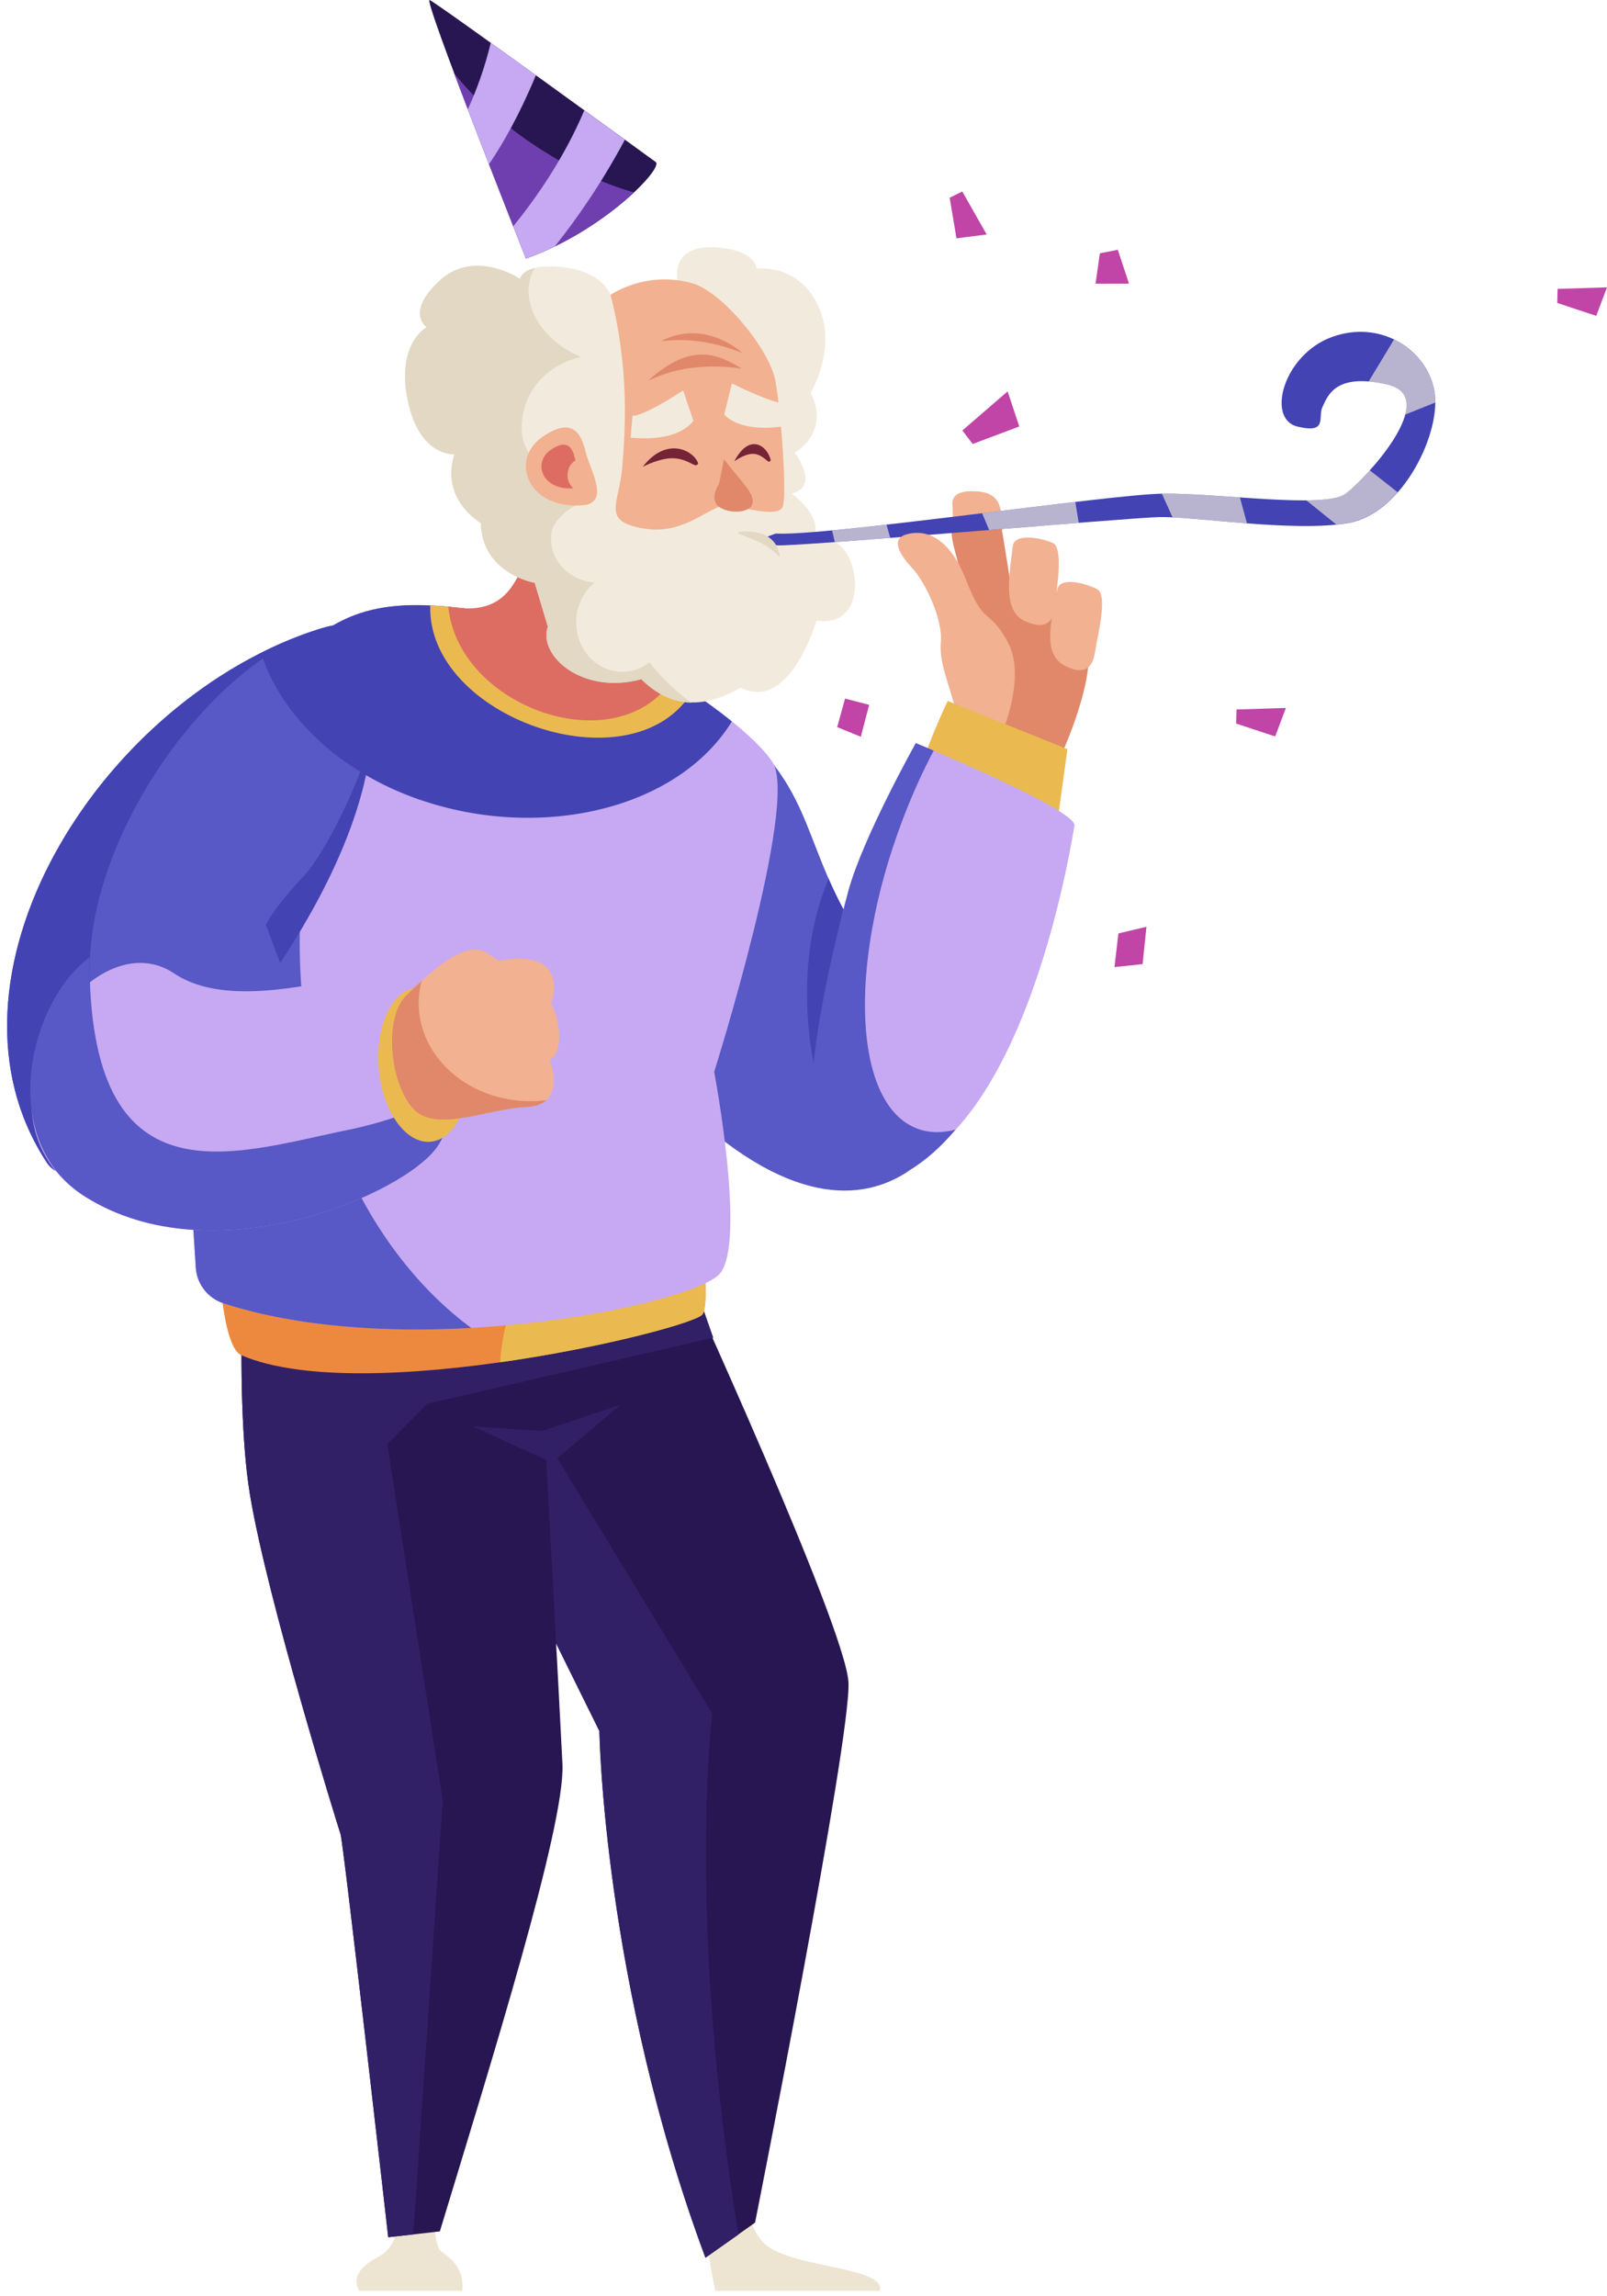 <svg width="208" height="297" viewBox="0 0 208 297" fill="none" xmlns="http://www.w3.org/2000/svg">
<path d="M129.7 69.113C129.73 66.103 129.71 63.883 126.71 63.593C123.71 63.303 123.16 64.363 123.28 65.373C123.39 66.383 123.05 69.933 124.64 70.103C126.22 70.273 129.7 70.153 129.71 69.113H129.7Z" fill="#F2B191"/>
<path d="M140.68 83.763C139.8 81.243 139.8 77.593 139.8 77.593C139.8 77.593 128.47 73.563 126.32 75.573C124.17 77.583 125.31 82.753 125.31 82.753L126.32 93.963L137.28 97.863C139.55 92.823 141.56 86.273 140.68 83.753V83.763Z" fill="#E08869"/>
<path d="M129.45 67.363C129.11 65.773 125.11 67.283 123.68 67.893C122.25 68.503 124.18 72.123 125.32 78.603L131.01 76.893C131.01 76.893 129.8 68.953 129.46 67.373L129.45 67.363Z" fill="#E08869"/>
<path d="M131.1 70.623C130.43 75.563 129.97 79.233 132.83 80.433C135.7 81.643 136.45 80.033 136.56 78.343C136.67 76.653 137.76 70.893 136.25 70.233C134.74 69.573 131.33 68.923 131.1 70.613V70.623Z" fill="#F2B191"/>
<path d="M136.86 76.223C135.82 81.103 135.09 84.723 137.86 86.143C140.63 87.563 141.5 86.013 141.73 84.343C141.96 82.673 143.48 77.003 142.02 76.233C140.57 75.463 137.21 74.563 136.86 76.233V76.223Z" fill="#F2B191"/>
<path d="M56.3 287.033C56.17 288.163 56.43 290.433 56.93 291.063C57.43 291.693 60.2 292.823 59.83 296.353H46.48C45.72 294.963 46.1 293.453 49 291.943C51.9 290.433 51.52 286.523 51.52 286.523L56.31 287.023L56.3 287.033Z" fill="#EDE5D1"/>
<path d="M113.86 296.353H92.58C92.58 296.353 91.19 289.673 91.57 288.923C91.95 288.163 97.24 286.403 97.11 286.903C96.98 287.403 98.13 289.533 99 290.303C102.53 293.453 114.74 293.203 113.86 296.353Z" fill="#EDE5D1"/>
<path d="M98.74 97.233C107.56 107.053 103.53 115.373 120.91 133.003C122.45 134.563 120.4 149.703 117.38 151.643C111.71 155.303 102.01 156.433 87.66 142.323C77.59 132.433 92.08 89.813 98.74 97.233Z" fill="#5858C6"/>
<path d="M107.25 113.683C101.86 126.483 105.92 140.183 105.92 140.183L109.95 119.053C108.85 117.143 107.98 115.363 107.25 113.673V113.683Z" fill="#4343B4"/>
<path d="M91.31 292.073C78.09 256.553 77.58 223.933 77.58 223.933L55.79 179.853L58.81 164.363H88.28C88.28 164.363 109.44 210.463 109.82 217.633C110.2 224.813 97.73 287.533 97.73 287.533L91.31 292.063V292.073Z" fill="#271651"/>
<path d="M92.19 221.673L68.26 182.253L58.81 164.373L55.79 179.863L77.58 223.943C77.58 223.943 78.08 256.563 91.31 292.083L95.59 289.063C88.89 248.293 92.19 221.683 92.19 221.683V221.673Z" fill="#312066"/>
<path d="M56.93 288.673C63.35 267.513 73.18 236.153 72.8 228.223C72.42 220.293 70.53 185.903 70.53 185.903L72.8 157.563L31.99 153.783C31.99 153.783 30.1 179.853 32.37 193.453C34.64 207.053 43.71 236.153 44.08 237.283C44.46 238.413 50.25 289.423 50.25 289.423L56.93 288.663V288.673Z" fill="#271651"/>
<path d="M57.31 232.943L50.13 186.843L55.29 181.613L92.32 173.053L88.54 162.223L31.99 153.783C31.99 153.783 30.1 179.853 32.37 193.453C34.64 207.053 43.71 236.153 44.08 237.283C44.46 238.413 50.25 289.423 50.25 289.423L53.5 289.053L57.31 232.933V232.943Z" fill="#312066"/>
<path d="M31.24 175.323C47.24 182.183 89.62 171.923 90.94 170.033C91.83 168.753 90.94 160.963 90.94 160.963L28.22 161.723C28.22 161.723 28.6 174.193 31.24 175.323Z" fill="#ED893E"/>
<path d="M70.6 161.213C67.29 165.063 65.12 170.343 64.74 176.233C78.28 174.313 90.24 171.023 90.93 170.033C91.82 168.753 90.93 160.963 90.93 160.963L70.59 161.213H70.6Z" fill="#EABA50"/>
<path d="M25.34 163.983C25.48 166.113 26.9 167.943 28.94 168.603C53.3 176.463 89.96 168.703 93.2 164.733C96.6 160.573 92.44 138.663 92.44 138.663C92.44 138.663 103.4 103.903 100 98.613C96.6 93.323 79.6 81.613 67.51 79.723C55.42 77.833 48.24 77.083 41.44 81.993C34.64 86.903 23.68 119.773 23.68 129.983C23.68 137.973 24.84 156.373 25.34 163.993V163.983Z" fill="#C6A9F2"/>
<path d="M38.79 121.953C38.79 104.433 44.79 88.763 54.23 78.283C49.29 78.243 45.3 79.203 41.44 81.993C34.64 86.903 23.68 119.773 23.68 129.983C23.68 137.973 24.84 156.373 25.34 163.993C25.48 166.123 26.9 167.953 28.94 168.613C38.64 171.743 50.28 172.393 60.99 171.793C47.75 162.003 38.79 143.353 38.79 121.953Z" fill="#5858C6"/>
<path d="M36.27 124.563C46.6 108.943 49.49 96.353 47.61 88.673C45.99 82.093 31.99 113.233 31.99 113.233L36.27 124.573V124.563Z" fill="#4343B4"/>
<path d="M41.31 81.363C12.85 90.433 -9.57 126.583 6.05 150.383C11.34 158.443 41.99 135.183 34.77 128.723C29.98 124.443 35.02 117.893 39.3 113.353C44.73 107.603 58.49 75.893 41.32 81.363H41.31Z" fill="#5858C6"/>
<path d="M19.93 140.603C11.8 137.833 9.3 126.143 13.88 112.723C18.41 99.443 29.24 86.153 40.37 81.683C12.36 91.243 -9.4 126.853 6.05 150.383C9.46 155.583 23.4 147.763 30.95 139.823C26.91 141.363 23.08 141.683 19.93 140.613V140.603Z" fill="#4343B4"/>
<path d="M54.3 103.443C69.82 108.813 87.66 104.803 94.73 93.333C87.88 87.783 76.38 81.113 67.51 79.733C56.42 78.003 49.46 77.233 43.14 80.913C42.57 81.013 41.97 81.163 41.32 81.373C38.75 82.193 36.23 83.233 33.78 84.473C36.34 92.503 43.82 99.823 54.31 103.453L54.3 103.443Z" fill="#4343B4"/>
<path d="M89.559 89.543C82.9 85.083 74.409 80.813 67.51 79.733C62.95 79.023 59.09 78.473 55.69 78.323C55.23 92.843 81.769 102.083 89.559 89.543Z" fill="#EABA50"/>
<path d="M87.049 87.923C84.829 86.123 83.75 84.643 84.7 77.463C85.42 71.983 73.749 72.383 69.96 71.793C66.409 71.243 68.07 80.293 58.02 78.473C59.309 91.563 79.84 98.753 87.049 87.913V87.923Z" fill="#DD6D62"/>
<path d="M83 87.853C75.44 89.933 69.59 84.833 70.91 81.053L69.21 75.383C69.21 75.383 62.41 74.253 62.22 67.633C62.22 67.633 56.93 64.613 58.82 58.753C58.82 58.753 54.29 59.133 52.77 51.763C51.26 44.393 55.23 42.313 55.23 42.313C55.23 42.313 52.4 40.423 56.93 36.263C61.46 32.103 67.32 36.073 67.32 36.073C67.32 36.073 67.51 33.993 72.8 34.563C78.09 35.133 79.03 38.153 79.03 38.153C79.03 38.153 81.86 39.663 84.51 40.043C87.15 40.423 87.91 37.403 87.91 37.403C87.91 37.403 85.64 30.983 93.77 32.113C97.91 32.693 97.93 34.753 97.93 34.753C97.93 34.753 103.22 33.993 105.86 39.473C108.5 44.953 104.92 50.813 104.92 50.813C104.92 50.813 106.24 53.083 105.49 55.343C104.73 57.613 102.85 58.553 102.85 58.553C102.85 58.553 106.25 62.903 102.47 63.843C102.47 63.843 106.63 66.863 105.3 69.513C105.3 69.513 108.89 68.943 110.21 72.913C111.53 76.883 110.02 81.033 105.68 80.283C105.68 80.283 102.28 92.183 95.86 88.973C90.38 92.113 86.31 91.103 83.01 87.843L83 87.853Z" fill="#F2EBDD"/>
<path d="M84.07 85.673C83.08 86.453 81.87 86.913 80.55 86.913C77.25 86.913 74.57 84.033 74.57 80.493C74.57 78.383 75.53 76.523 76.99 75.353C76.58 75.323 76.17 75.263 75.75 75.153C72.63 74.313 70.72 71.313 71.49 68.463C71.71 67.653 73.3 65.513 75.7 65.013C73 63.183 67.51 59.693 67.51 55.563C67.51 50.243 71.2 47.083 75.23 46.173C74.9 46.043 74.57 45.903 74.25 45.733C69.58 43.403 67.24 38.633 69.01 35.083C69.08 34.943 69.17 34.803 69.25 34.673C67.41 35.093 67.32 36.093 67.32 36.093C67.32 36.093 61.46 32.123 56.93 36.283C52.4 40.443 55.23 42.333 55.23 42.333C55.23 42.333 51.26 44.413 52.77 51.783C54.28 59.153 58.82 58.773 58.82 58.773C56.93 64.633 62.22 67.653 62.22 67.653C62.41 74.263 69.21 75.403 69.21 75.403L70.91 81.073C69.59 84.853 75.44 89.953 83 87.873C84.88 89.733 87.01 90.853 89.51 90.903C87.52 89.513 85.69 87.753 84.07 85.693V85.673Z" fill="#E2D8C3"/>
<path d="M79.029 38.163C81.49 47.793 80.92 55.733 80.54 60.453C80.16 65.173 77.71 67.443 83.37 68.383C89.029 69.323 92.25 64.793 94.7 65.363C97.16 65.933 100.75 66.873 101.31 65.553C101.88 64.233 101.12 53.463 100.37 49.303C99.609 45.143 93.439 37.723 89.6 36.643C83.549 34.943 79.019 38.153 79.019 38.153L79.029 38.163Z" fill="#F2B191"/>
<path d="M75.32 65.373C68.22 65.843 66 59.453 70.16 56.553C74.32 53.653 75.32 56.423 75.83 58.573C76.34 60.723 79.1 65.123 75.33 65.373H75.32Z" fill="#F2B191"/>
<path d="M93.71 59.423C96.48 62.953 97.74 63.953 97.36 65.213C96.98 66.473 94.09 66.473 92.95 65.463C91.81 64.453 93.08 62.563 93.08 62.563L93.71 59.413V59.423Z" fill="#E08869"/>
<path d="M185.65 50.513C184.64 45.223 178.72 41.323 172.43 43.583C166.13 45.853 163.87 54.163 167.9 55.173C171.93 56.183 170.54 53.913 171.17 52.653C171.8 51.393 172.68 48.123 179.61 49.753C186.54 51.393 176.84 61.843 174.19 63.863C171.55 65.883 157.44 63.733 150.39 63.863C143.34 63.993 106.81 69.403 100.39 69.023L98.37 69.783L100.51 70.543C102.65 70.793 145.6 67.013 150.01 66.893C154.42 66.763 167.52 68.913 174.57 67.653C181.62 66.393 186.66 55.813 185.65 50.523V50.513Z" fill="#4343B4"/>
<path d="M68.08 33.443C78.09 29.903 85.82 21.823 84.89 20.973C84.89 20.973 56.55 0.383 55.61 0.003C54.67 -0.377 68.08 33.443 68.08 33.443Z" fill="#271651"/>
<path d="M80.3 181.743L71.46 189.223L61.23 184.523L70.16 185.123L80.3 181.743Z" fill="#312066"/>
<path d="M22.53 125.923C32 132.233 50.42 123.363 54.19 126.043C57.95 128.733 60.81 142.213 56.6 148.343C52.39 154.473 27.67 165.233 11.06 154.833C-5.55 144.423 11.19 118.363 22.54 125.923H22.53Z" fill="#C6A9F2"/>
<path d="M44.85 146.213C30.2 149.213 11.4 156.153 11.59 123.843C3.8 129.543 -0.59 147.543 11.06 154.833C27.67 165.243 52.39 154.483 56.6 148.343C57.87 146.493 58.49 143.973 58.65 141.283C54.8 143.403 50.08 145.143 44.86 146.213H44.85Z" fill="#5858C6"/>
<path d="M60.69 137.213C60.21 131.703 57.2 127.463 53.98 127.753C50.76 128.033 48.54 132.733 49.02 138.243C49.5 143.753 52.51 147.993 55.73 147.703C58.95 147.423 61.17 142.723 60.69 137.213Z" fill="#EABA50"/>
<path d="M130.48 83.133C127.96 78.473 127.46 81.243 125.06 75.073C122.67 68.903 119.27 68.523 117.25 69.153C115.23 69.783 116.49 71.793 118.13 73.563C119.77 75.323 122.03 80.113 121.78 83.013C121.53 85.913 122.79 88.053 124.05 93.213L129.34 95.733C129.34 95.733 132.99 87.803 130.47 83.143L130.48 83.133Z" fill="#F2B191"/>
<path d="M122.67 90.683C122.67 90.683 121.35 93.323 119.65 97.863L136.65 107.873L138.16 96.913L122.67 90.683Z" fill="#EABA50"/>
<path d="M111.34 152.403C132.11 151.933 138.69 108.853 139.07 106.813C139.45 104.773 118.53 96.133 118.53 96.133C118.53 96.133 111.66 108.383 109.79 115.303C107.92 122.223 100.76 152.643 111.34 152.403Z" fill="#C6A9F2"/>
<path d="M118.72 146.003C110.56 142.953 109.65 125.223 116.69 106.413C117.93 103.103 119.33 99.983 120.85 97.103C119.44 96.503 118.54 96.133 118.54 96.133C118.54 96.133 111.67 108.383 109.8 115.303C107.93 122.223 99.65 153.863 110.23 153.633C115.53 153.513 119.98 150.533 123.68 146.133C121.93 146.603 120.26 146.583 118.73 146.013L118.72 146.003Z" fill="#5858C6"/>
<path d="M83.19 60.393C86.28 56.383 89.81 58.273 90.37 59.953C90 60.663 89.4 59.523 87.46 59.303C85.62 59.093 83.19 60.393 83.19 60.393Z" fill="#752337"/>
<path d="M95.03 59.703C97.07 55.803 99.39 57.813 99.75 59.513C99.51 60.203 99.11 59.053 97.84 58.753C96.63 58.473 95.03 59.693 95.03 59.693V59.703Z" fill="#752337"/>
<path d="M88.42 50.513C88.42 50.513 83.38 53.853 81.87 53.783L81.62 56.613C88.17 57.243 89.74 54.413 89.74 54.413L88.42 50.513Z" fill="#F2EBDD"/>
<path d="M94.74 49.603C94.74 49.603 100.31 52.413 101.88 52.193L102.42 54.983C95.66 56.273 93.74 53.613 93.74 53.613L94.74 49.593V49.603Z" fill="#F2EBDD"/>
<path d="M96.31 68.753C100.97 68.613 100.92 72.103 100.92 72.103C100.92 72.103 99.94 70.933 98.38 70.183C96.55 69.303 94.24 68.823 96.31 68.753Z" fill="#E2D8C3"/>
<path d="M73.46 61.453C73.46 60.613 73.88 59.903 74.49 59.553C74.47 59.483 74.45 59.413 74.43 59.353C74.15 58.153 73.58 56.593 71.25 58.223C68.92 59.853 70.16 63.433 74.15 63.173C74.17 63.173 74.19 63.173 74.21 63.173C73.75 62.783 73.45 62.163 73.45 61.463L73.46 61.453Z" fill="#DD6D62"/>
<path d="M83.88 49.253C89.8 43.903 93.26 46.103 96.03 47.683C91.82 47.093 87.74 47.403 83.88 49.253Z" fill="#E08869"/>
<path d="M85.519 44.153C91.249 41.133 96.1 45.663 96.1 45.663C92.669 44.323 89.169 43.653 85.519 44.153Z" fill="#E08869"/>
<path d="M69.76 19.173C65.18 16.213 61.4 12.793 58.77 9.453C62.48 19.343 68.07 33.443 68.07 33.443C73.95 31.363 79.04 27.723 82.049 24.893C78.2 23.803 73.94 21.873 69.76 19.173Z" fill="#703FAF"/>
<g style="mix-blend-mode:overlay">
<path d="M75.63 14.263C73.04 20.423 69.38 25.643 66.43 29.283C67.43 31.813 68.07 33.443 68.07 33.443C69.36 32.993 70.6 32.463 71.8 31.883C74.61 28.373 77.84 23.763 80.88 18.073C79.39 16.993 77.59 15.683 75.63 14.273V14.263Z" fill="#C6A9F2"/>
<path d="M63.52 5.543C62.73 8.833 61.65 11.733 60.55 14.153C61.45 16.513 62.39 18.943 63.29 21.253C65.11 18.563 67.28 14.773 69.36 9.733C67.34 8.273 65.35 6.843 63.53 5.543H63.52Z" fill="#C6A9F2"/>
</g>
<g style="mix-blend-mode:overlay" opacity="0.67">
<path d="M180.91 63.683L177.29 60.843C176.05 62.223 174.87 63.333 174.18 63.863C173.37 64.473 171.5 64.703 169.08 64.723L172.96 67.853C173.52 67.793 174.06 67.723 174.56 67.633C176.96 67.203 179.13 65.693 180.91 63.673V63.683Z" fill="#F2EBDD"/>
<path d="M150.38 63.863L151.77 66.923C154.19 67.043 157.69 67.413 161.4 67.703L160.49 64.353C156.78 64.103 153.08 63.813 150.39 63.863H150.38Z" fill="#F2EBDD"/>
<path d="M181.87 53.633L185.77 52.073C185.77 51.513 185.74 50.993 185.64 50.513C185.1 47.663 183.12 45.223 180.43 43.923L177.15 49.353C177.87 49.413 178.68 49.543 179.6 49.753C181.88 50.293 182.35 51.793 181.87 53.633Z" fill="#F2EBDD"/>
<path d="M108.05 70.123C110.16 69.973 112.6 69.783 115.23 69.583L114.74 67.873C112.18 68.163 109.8 68.423 107.7 68.613C107.82 69.113 107.94 69.623 108.05 70.123Z" fill="#F2EBDD"/>
<path d="M128.03 68.563C132.14 68.233 136.15 67.903 139.62 67.633L139.18 64.933C135.52 65.363 131.35 65.873 127.12 66.393L128.03 68.563Z" fill="#F2EBDD"/>
</g>
<path d="M52.52 128.843C56.88 124.483 60.45 121.913 62.85 123.173L64.61 124.303C64.61 124.303 69.02 123.293 70.78 125.183C72.54 127.073 71.28 129.973 71.28 129.973C71.77 129.973 73.56 135.643 71.15 137.153C71.15 137.153 73.54 142.943 68.13 143.203C62.71 143.453 56.17 146.733 53.27 143.203C50.37 139.673 49.74 131.613 52.51 128.843H52.52Z" fill="#F2B191"/>
<path d="M68.64 142.453C60.66 142.453 54.19 136.763 54.19 129.753C54.19 128.773 54.33 127.813 54.57 126.893C53.91 127.493 53.23 128.143 52.52 128.853C49.75 131.623 50.38 139.683 53.28 143.213C56.18 146.743 62.73 143.463 68.14 143.213C69.38 143.153 70.2 142.803 70.75 142.313C70.06 142.403 69.36 142.463 68.65 142.463L68.64 142.453Z" fill="#E08869"/>
<path d="M125.9 57.433L124.56 55.693L130.42 50.633L131.93 55.173L125.9 57.433Z" fill="#C144A7"/>
<path d="M160 93.603L160.05 91.783L166.44 91.583L165.05 95.273L160 93.603Z" fill="#C144A7"/>
<path d="M201.56 39.193L201.61 37.373L208 37.173L206.61 40.863L201.56 39.193Z" fill="#C144A7"/>
<path d="M144.76 120.753L148.39 119.893L147.89 124.723L144.25 125.113L144.76 120.753Z" fill="#C144A7"/>
<path d="M109.38 90.373L112.5 91.183L111.42 95.313L108.36 94.063L109.38 90.373Z" fill="#C144A7"/>
<path d="M122.92 25.583L124.55 24.773L127.71 30.333L123.8 30.833L122.92 25.583Z" fill="#C144A7"/>
<path d="M142.36 32.773L144.68 32.313L146.13 36.693L141.8 36.703L142.36 32.773Z" fill="#C144A7"/>
</svg>
